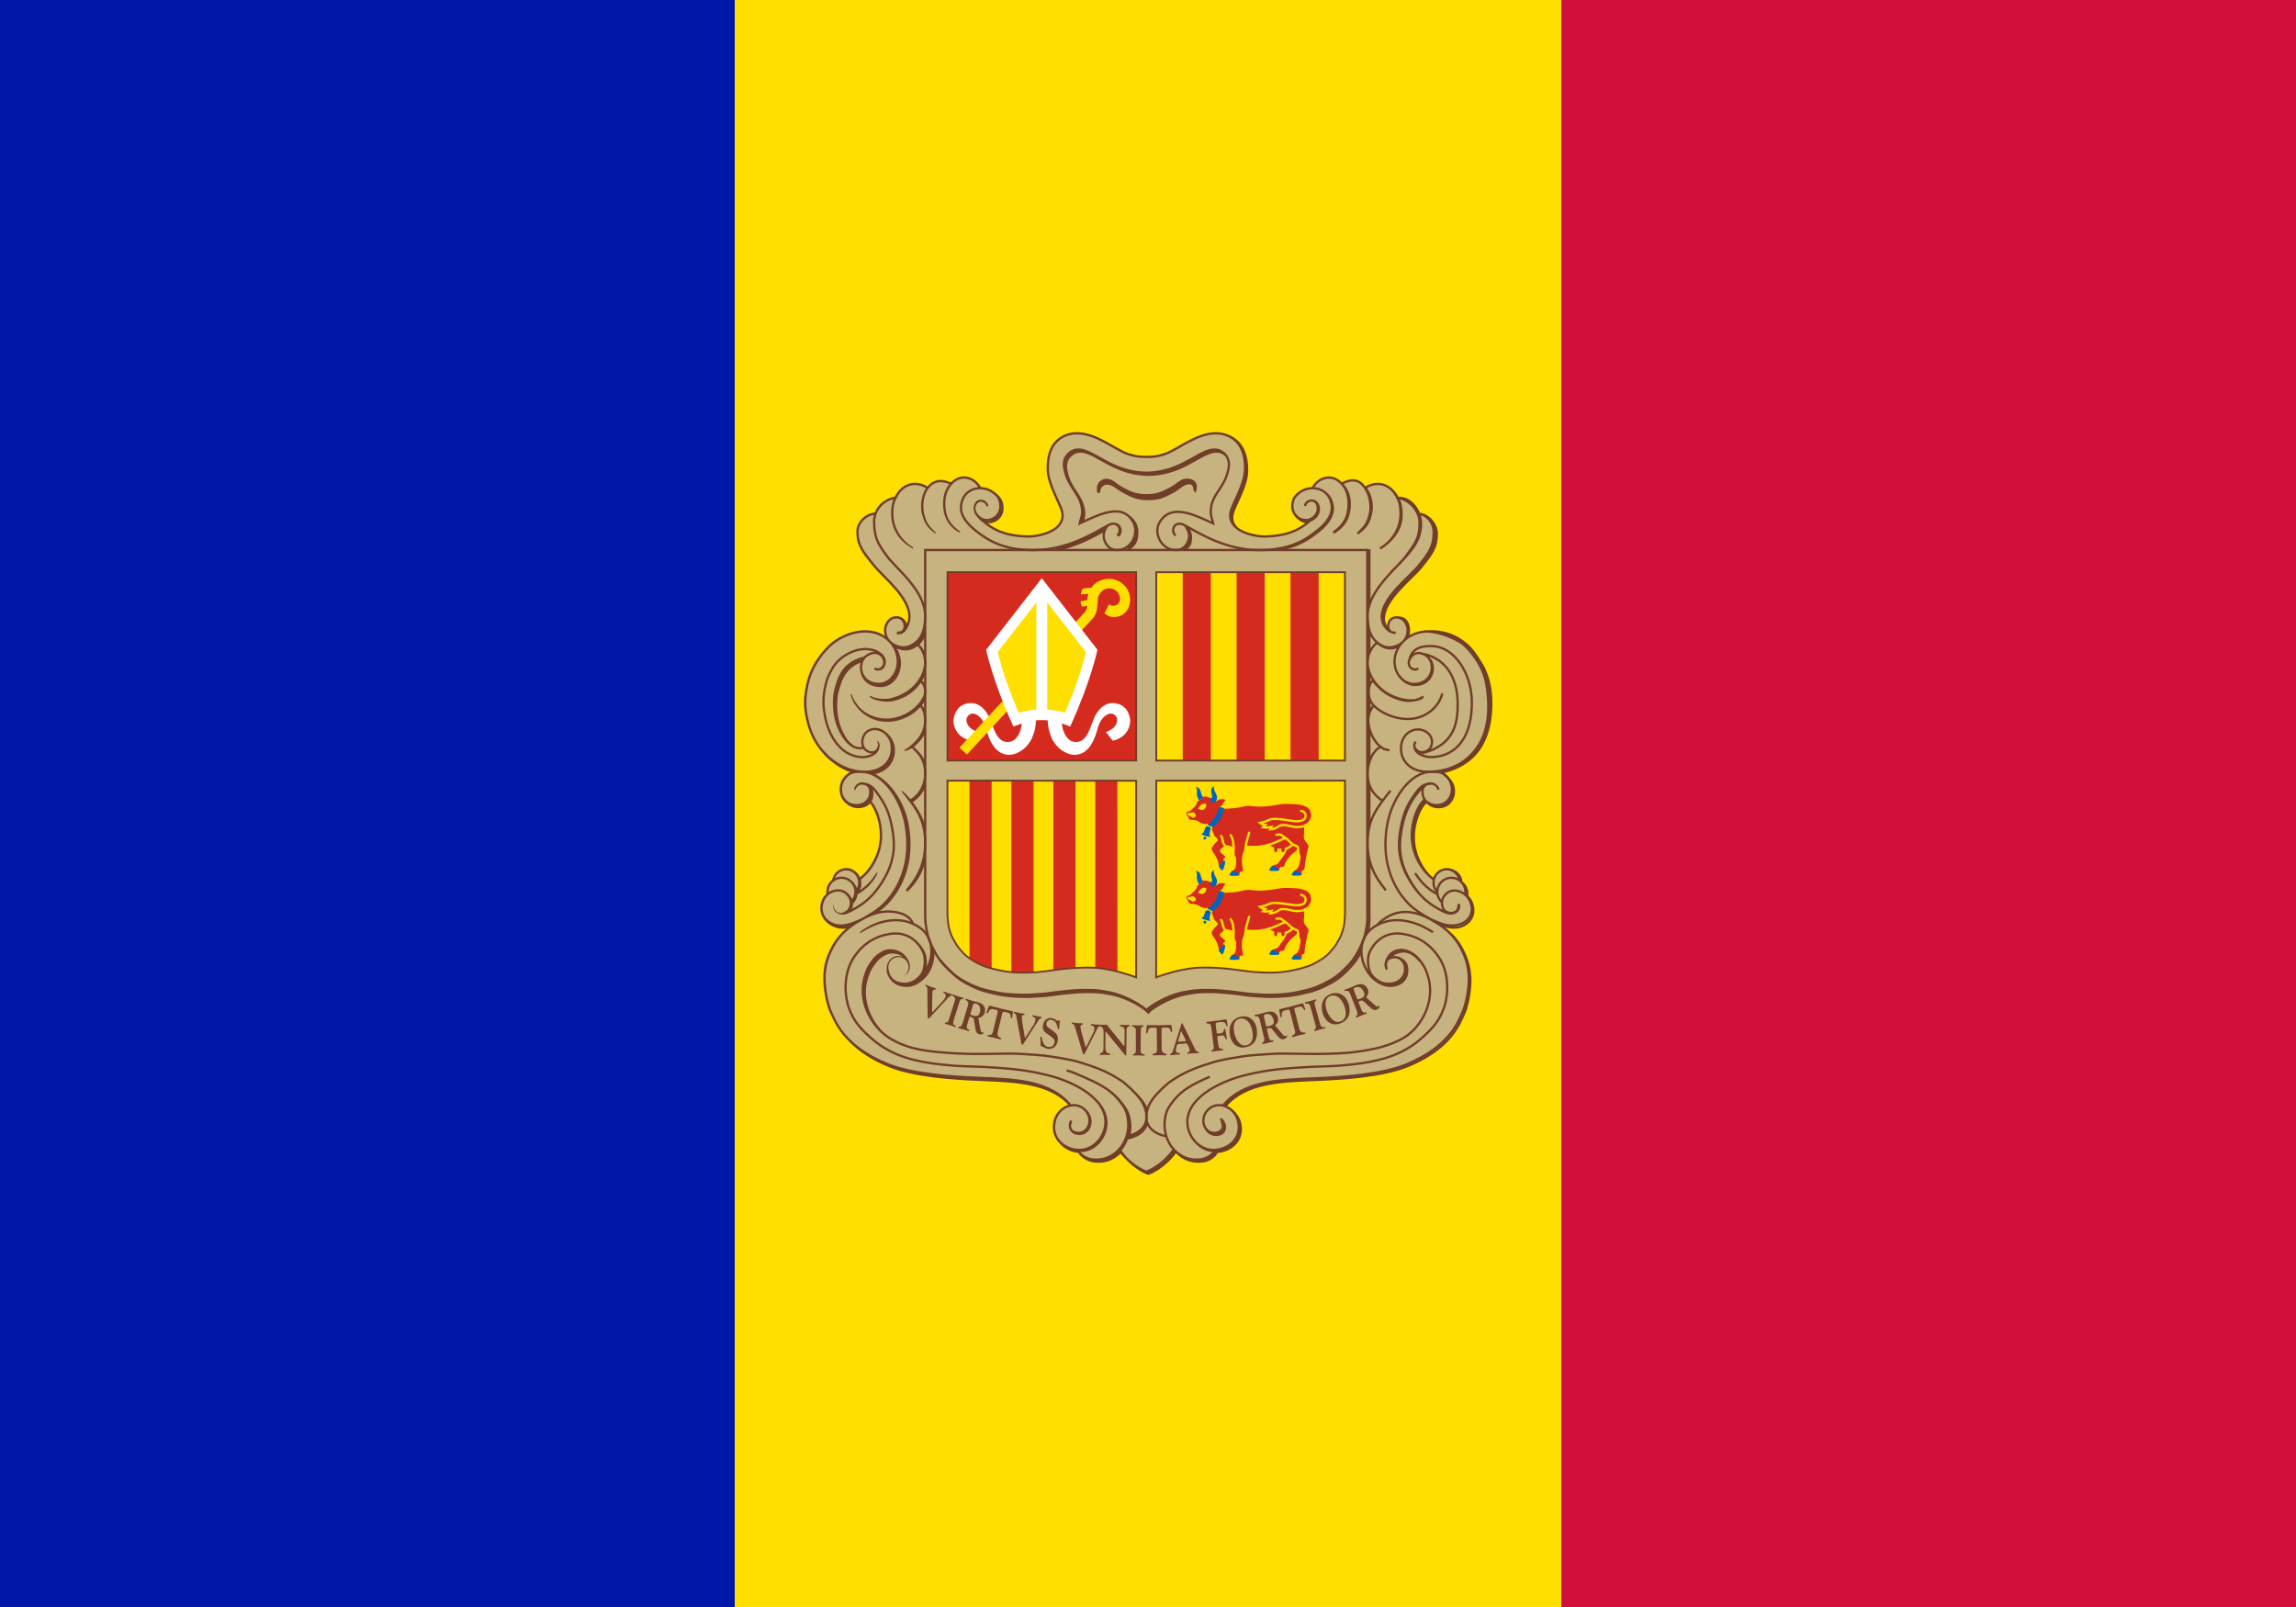 <svg xmlns="http://www.w3.org/2000/svg" xmlns:xlink="http://www.w3.org/1999/xlink" width="1000" height="700"><path fill="#d0103a" d="M0 0h1000v700h-1000z"/><path fill="#fedf00" d="M0 0h680v700h-680z"/><path fill="#0018a8" d="M0 0h320v700h-320z"/><path fill="#c7b37f" d="M469.37 188.48c12.051 0 16.979 10.338 29.029 10.338 7.439 0 11.777-2.429 18.261-6.087 4.524-2.562 7.41-3.927 12.605-3.927 5.319 0 8.58 1.608 11.301 6.167 1.537 2.58 2.814 7.628 2.138 10.525-1.282 5.494-2.071 7.881-4.262 12.953-1.043 2.438-2.028 3.898-2.028 6.566 0 6.396 8.704 8.594 14.622 8.685 1.29.02 12.139.198 18.815-6.561-3.622-.159-7.675-2.964-7.675-6.587 0-4.099 2.88-6.873 6.785-8.057.742-.212 2.006.443 2.678.09.954-.495.508-1.569 1.356-2.24 1.944-1.555 3.207-2.525 5.699-2.525 1.625 0 2.578.229 3.885 1.166.689.495.943 1.107 1.791 1.107l4.453-1.131c1.449 0 2.333.195 3.604.848 1.06.548 1.037 2.349 2.238 2.349.601 0 3.779-1.295 5.439-1.295 3.446 0 5.285 1.247 7.512 3.862.601.707.985 2.137 1.596 2.137 1.23 0 4.065.792 5.832 2.559.76.76 1.097 1.119 1.68 2.038.407.654 1.03 2.249 1.748 2.526.842.324 1.548.262 2.655.971 2.526 1.619 4.468 4.662 4.377 7.611-.03.989-.482 2.368-.751 3.31-2.941 10.284-9.94 13.548-17.008 22.382-3.004 3.764-5.375 6.767-5.375 11.591 0 1.166 1.436 3.302 2.072 4.274-.389-2.266.647-5.051 3.043-5.18 3.282-.178 5.817 2.318 6.259 5.569.088.76-.195 2.072-.518 2.849 1.767-1.166 4.096-1.954 6.216-2.202 1.149-.124 1.813-.159 2.979-.129 5.245.129 11.034 3.08 14.547 6.064 10.749 9.13 12.049 22.492 11.462 26.203-1.304 8.246-.484 23.168-21.56 29.117 3.898 1.641 6.549 4.573 6.549 8.178 0 3.923-3.004 7.28-6.926 7.28-2.244 0-3.799-.548-5.372-2.12-4.382 4.382-5.23 8.852-5.23 15.054 0 3.711.707 5.902 2.262 9.259 1.643 3.552 2.827 5.637 5.796 8.199 1.573-2.368 3.234-4.099 6.078-4.099 2.757 0 5.089.884 6.22 3.393.336.76.035 1.378.424 2.12.495.954 1.325 1.166 1.838 2.121.795 1.466.018 2.721.707 4.24.442.99 1.414 1.131 1.838 2.12.671 1.52.848 2.562.848 4.241 0 4.7-4.276 8.058-8.976 8.058-1.413 0-2.191-.566-3.605-.424 2.686 2.686 4.736 3.852 6.785 7.068 2.969 4.647 3.711 7.952 4.382 13.429.124 1.025.142 1.643.142 2.686 0 7.032-1.095 11.238-4.241 17.528-3.004 6.025-5.566 9.365-11.026 13.287-8.517 6.131-14.719 7.899-25.02 9.895-6.609 1.272-10.39 1.838-17.105 2.262-8.588.548-13.482.566-22.052 1.131-11.238.76-19.03 2.35-26.999 10.319 3.764 2.756 6.361 5.46 6.361 10.107 0 4.771-2.951 8.181-7.492 9.683-1.06.353-1.837.035-2.827.565-1.184.619-1.131 1.979-2.262 2.686-1.997 1.272-3.552 1.555-5.937 1.555-4.205 0-7.068-.989-10.037-3.958-3.446 2.863-4.612 5.443-8.481 7.634-1.272.707-1.926 1.696-3.393 1.696-2.315 0-3.375-1.467-5.23-2.827-2.951-2.156-4.524-3.587-6.927-6.361-3.516 2.103-5.672 3.817-9.754 3.817-2.509 0-4.099-.353-6.22-1.696l-2.403-2.403c-1.166-.724-2.138-.459-3.393-.989-4.718-2.032-7.775-5.531-7.775-10.672 0-4.506 2.845-7.368 6.927-9.259-7.828-7.827-15.532-9.188-26.576-9.895-8.534-.548-13.394-.565-21.911-1.131-6.767-.459-10.531-1.148-17.246-2.262-5.071-.83-8.075-1.095-12.722-3.251-15.991-7.457-26.187-17.687-28.272-35.198-.177-1.502-.141-2.368-.141-3.887 0-9.118 3.587-14.683 10.036-21.133-1.661-.389-2.774.159-4.382-.424-4.029-1.467-6.926-4.258-6.926-8.552 0-1.59.071-2.651.848-4.029.548-.972 1.59-1.166 1.837-2.262.318-1.449-.106-2.474.566-3.817.442-.901 1.272-1.078 1.696-1.979 1.396-2.898 3.145-5.23 6.361-5.23 2.756 0 4.524 1.449 5.937 3.817 2.686-1.237 3.428-3.251 4.948-5.795 2.527-4.223 3.675-7.174 3.675-12.086 0-3.428-.336-5.442-1.413-8.694-.777-2.332-1.096-3.922-2.827-5.654-1.573 1.572-3.128 2.12-5.372 2.12-4.488 0-7.916-3.852-7.916-8.34 0-3.34 1.643-5.813 4.665-7.209-2.421-2.085-4.524-2.262-7.209-3.958-4.082-2.58-5.513-5.301-8.199-9.33-1.75-2.633-2.209-4.47-3.11-7.492-1.078-3.64-1.696-5.813-1.696-9.612 0-.989.018-1.573.141-2.544 1.007-7.669 2.386-12.475 7.21-18.518 2.862-3.587 4.806-5.796 9.047-7.633 3.604-1.555 5.76-2.686 9.683-2.686 1.184 0 1.873 0 3.039.142 1.802.23 2.951.389 4.523 1.272.601.336 1.696 1.343 1.696.636l-.424-2.05c0-3.251 2.333-6.22 5.584-6.22 2.35 0 3.304 2.067 4.453 4.099.742-1.237 1.131-2.085 1.131-3.534 0-5.372-2.88-8.11-6.22-12.298-7.28-9.1-16.398-13.358-16.398-25.02 0-3.481 1.679-5.849 4.665-7.633.866-.513 2.03 0 2.878-.542.724-.46.641-1.395 1.101-2.137.724-1.148 1.366-1.642 2.373-2.526 1.661-1.449 3.119-1.015 4.957-2.287.919-.636 1.136-1.462 1.843-2.311 2.05-2.474 3.889-3.668 7.123-3.668 1.626 0 2.538.01 4.04.607.512.195 1.47.967 1.594.817.324-.388 1.201-1.318 2.244-1.813 1.361-.654 1.912-.907 3.432-.907l4.598.971c.636 0 .783-.635 1.295-.971 1.537-1.042 2.422-1.631 4.295-1.631 1.802 0 2.798.595 4.317 1.567 1.431.901 1.637 2.108 3.104 2.956.813.477 1.502.265 2.403.566 4.029 1.343 7.068 4.029 7.068 8.269 0 2.297-.548 3.94-2.262 5.442-1.361 1.202-2.651.99-4.382 1.555 5.619 4.488 10.508 5.601 17.682 5.601 6.573 0 14.612-2.687 14.612-9.26 0-3.057-1.69-4.699-2.891-7.509-2.156-5-3.325-7.942-3.325-13.384 0-4.312.47-6.927 2.979-10.426 2.58-3.604 5.732-4.445 10.167-4.445z"/><g stroke="#703d29" fill="none"><path d="M425.59 223.46c.432 1.631 1.752 3.16 3.82 3.807 1.244.389 4.121.233 5.987-2.177 1.512-1.954 1.397-4.373.832-6.297-.366-1.245-1.371-2.446-2.698-3.468l-7.937 8.057-.002.079zM626.61 343.94c-1.866-4.509-6.686-2.488-6.983 0-.683 5.732 4.34 7.464 7.916 6.531 1.771-.462 3.067-1.578 3.896-3.031.935-1.64 1.217-3.78.61-5.824-.275-.927-.662-1.707-1.325-2.581-.666-.878-1.354-1.479-1.999-1.891-1.375-.878-2.874-.965-5.224-.965-8.708 0-16.327 10.289-18.886 20.977-.843 3.52-2.001 11.371-.396 18.815 1.71 7.93 5.138 13.42 9.16 17.585 2.177 2.255 5.146 4.262 8.99 6.435 1.186.67 4.32 2.061 6.497 2.683 2.236.639 4.3.545 6.158.142 5.16-1.121 7.559-5.919 4.96-10.829-2.128-4.02-8.397-6.22-11.351-1.089-.251.435-.641 1.384-.628 2.411.016 1.368.584 3.017 1.561 3.639 2.246 1.429 5.838 1.025 5.671-2.94M599.69 403.07c1.748-2.056 5.757-5.14 10.343-5.703 4.654-.572 8.699.784 12.828 3.005 8.06 4.335 12.554 8.995 15.549 17.641.761 2.195 1.391 5.505 1.304 9.021-.14 5.604-1.563 11.73-3.092 14.692-1.334 2.583-4.82 13.994-23.946 21.868-11.161 4.595-28.3 5.654-40.118 6.12-16.256.642-31.254 1.244-39.962 11.973M603.75 421.45c-.466-1.71-.035-3.35 1.322-5.209 1.814-2.486 5.676-3.343 9.175-1.399 1.17.65 2.638 1.507 3.965 3.265.502.665 1.35 1.739 1.788 2.488 1.059 1.811 1.494 3.293 1.703 3.888 3.845 10.928-2.265 22.771-10.255 27.522-6.206 3.691-13.608 5.336-22.469 6.375-3.983.467-6.257.437-10.263.622-3.224.149-6.008.096-8.63.064-2.158-.027-4.205-.016-6.297-.064-3.416-.079-6.95-.159-11.274.156-4.55.331-7.973.448-11.818 1.088-2.512.419-5.456.823-8.542 1.515-.926.207-1.865.377-2.809.662l-1.881.575c-5.572 1.699-10.985 3.77-15.257 6.521-1.32.85-2.811 1.701-3.877 2.708-.665.627-1.472 1.256-2.124 1.898-2.99 2.942-6.047 6.126-6.762 10.438-.132.795-.132 1.629-.132 2.507 0 2.799 2.277 6.608 8.419 7.852M516.37 229.11c1.285 2.324 1.992 3.738 1.244 6.142-.847 2.723-2.778 4.354-5.52 4.354-6.22 0-9.878-7.364-7.075-12.051 4.976-8.319 14.539-3.647 23.402.474-.427-2.134-1.173-2.828-1.096-5.471.193-6.564 5.061-9.541 7.005-15.605 1.158-3.612 1.618-6.75-1.025-9.316-2.308-2.24-4.982-2.206-7.994-1.025-6.017 2.359-13.246 9.137-25.97 9.326-12.724-.188-20.012-6.967-26.03-9.326-3.011-1.181-5.686-1.215-7.993 1.025-2.643 2.566-2.183 5.703-1.025 9.316 1.944 6.064 6.812 9.041 7.004 15.605.078 2.643-.668 3.337-1.095 5.471 8.863-4.12 18.798-9.212 23.402-.474 2.565 4.869-.855 12.051-7.075 12.051-2.742 0-4.667-1.748-5.52-4.354-.76-2.323 0-4.354 1.244-6.142M491.5 224.79c2.403 1.838 4.099 4.099 3.817 7.775-.306 3.986-1.272 4.948-4.382 7.068M494.68 233.7c-.141 2.403-1.131 3.958-3.534 4.947"/><path fill="#c7b37f" stroke="none" d="M432.4 214.49l1.088.777 1.166 1.244.777 1.555.389 1.322.078 1.71-.078 1.166-.389 1.322-.777.933-.933 1.011-1.321.7-1.711.389-1.477.233-1.555-.7-1.399-1.01-.855-1.244-.622-1.555v-.622l7.62-7.231z"/><path d="M430.01 220.57c-.478-2.581-3.496-3.111-4.665-1.586-1.8 2.348-.485 6.257 3.176 7.401 1.244.389 4.12.233 5.987-2.177 1.512-1.954 1.397-4.373.832-6.297-.366-1.245-1.364-2.329-2.698-3.344-4.251-3.233-11.118-2.488-13.373 2.954-2.909 7.02 3.421 12.284 9.252 16.249 7.341 4.992 15.705 5.9 22.003 5.831 14.306-.156 25.19-6.997 32.265-10.884 1.648-.906 3.345-.721 4.198.311.963 1.164.947 3.043-.389 4.276M387.6 414.35l-3.188 1.166-3.265 2.488-1.399 1.944-1.788 3.11-.777 2.333-.622 2.877-.311 2.177M405.95 414.66l-.233 2.799-.466 1.944-1.4 3.343-2.177 2.877-2.333 1.866-1.71.855-2.41.544M499.6 489.23c-.58 2.588-3.004 5.548-8.279 6.617l-1.025.212M631.59 406.57c3.339 3.114 5.685 6.905 7.488 12.109.761 2.195 1.391 5.506 1.303 9.021-.14 5.604-1.563 11.73-3.092 14.692-1.333 2.584-4.82 13.994-23.946 21.868-11.161 4.595-28.3 5.654-40.118 6.12-16.022.633-30.822 1.227-39.582 11.516M605.45 416.95c1.188-1.621 5.517-3.673 9.016-1.73 1.151.64 2.516 1.449 3.714 3.243M627.51 402.79c.782.301 1.56.572 2.244.767 2.236.639 4.337.688 6.158.142 4.423-1.327 7.261-5.459 4.96-10.829-.534-1.245-1.556-2.439-2.716-3.333M375.44 287.13c-2.969 1.838-5.182 2.273-7.492 4.947-2.299 4.553-3.203 6.999-4.1 10.65M435.88 221.96c0 2.686-1.979 4.382-4.665 4.947M620.49 275.03c7.39-.151 28.859 5.639 29.012 30.876.151 24.925-15.383 28.997-21.607 30.656M622.43 275.03c12.743-.554 25.892 8.826 26.472 32.236.452 18.289-12.517 26.584-18.742 28.243M615.33 363.16l.196-2.502.834-3.974 1.177-3.091 1.325-2.551 1.717-2.061M632.74 343.67l-.195 2.449-.7 1.672-1.088 1.594-1.244.933-1.905.7-1.671.117-1.244-.195M602.33 268.42l.544-2.643 1.166-2.449 1.516-2.449 2.605-3.343 2.06-2.294 3.343-3.382 2.877-2.916 1.827-2.099 2.41-2.915 2.138-3.227 1.283-2.643.7-3.421.213-4.242-.389-1.23M605.44 429.44l2.527-.505 1.905-1.011 1.05-1.05.739-1.205.505-1.944.039-1.361M364.94 403.38l1.866.155 2.41-.195 2.41-.855M379.44 345.38l-.311 2.177-.505.972-.739.933-1.011.777-1.127.505-1.477.233-1.011.078M388.73 326.65l-.544 3.382-.661 1.477-1.361 1.866-1.827 1.399-1.866.933-3.615.894M402.76 274.48l-.7 2.021-.855 1.477-1.166 1.633-1.633 1.477-1.944.933-1.633.389-1.011-.078M394.41 272.65l.039 1.555M397.32 325.09c-1.127 1.01-2.25 1.63-3.265 2.029M629.24 397.16c.134.145.581.217.739.311 2.216 1.322 6.577-.326 5.295-3.747M621.54 349.38c1.573 2.055 4.538 2.588 6.883 1.976 1.772-.462 3.068-1.578 3.896-3.031.935-1.64 1.217-3.78.61-5.824-.275-.927-.662-1.707-1.325-2.581-.666-.878-1.492-1.811-2.132-2.23l-.518-.383M638.99 390.46c.068-.365.103-.741.103-1.125 0-1.81-.757-3.468-2.009-4.586-.427-.382-.841-.974-1.359-1.233M636.47 384.25c-.073-2.912-2.456-4.995-5.41-5.513M624.54 383.17c-.679-.554-1.406-1.025-2.042-1.69-3.826-4.004-6.704-9.924-6.742-16.677-.037-6.474 2.566-13.062 5.598-15.627M533.07 481.44l2.799-2.566 1.944-1.477 3.654-2.255 3.421-1.633 2.41-.622 4.82-1.088 5.598-.855M511.61 501.2c-2.022 3.11-6.842 7.775-11.896 9.641-5.054-1.866-9.874-6.531-11.895-9.641M491.28 494.73c-.634 2.349-1.785 4.626-3.468 6.451M491.78 491.47l-.7 3.421M487.43 501.42l-1.477 1.477-2.643 1.477-3.032.933M471.46 227.45c.379-1.182.767-2.072.71-4.014-.193-6.564-5.061-9.541-7.005-15.606-1.158-3.612-1.618-6.749 1.025-9.315 2.308-2.24 4.982-2.206 7.993-1.025 6.017 2.359 13.308 9.138 26.032 9.326-12.724-.188-20.015-6.967-26.032-9.326-3.012-1.181-5.935-1.526-8.242.714-2.643 2.566-1.934 6.014-.776 9.626 1.944 6.064 6.563 9.041 6.756 15.606.057 1.942-.455 2.832-.834 4.014M500.18 206.37c12.517-.661 23.245-9.071 26.706-9.757 3.086-.612 4.809-.335 7.072 1.721-2.264-2.057-4.842-1.993-7.771-.845-6.018 2.359-13.246 9.138-25.97 9.326M624.59 383.2c-5.209-3.732-9.672-10.856-9.718-19.274-.036-6.474 2.566-13.061 5.598-15.627M511.17 500.76c-2.021 3.11-6.842 7.775-11.895 9.64-5.054-1.866-9.874-6.531-11.895-9.64M479.17 230.74c1.302-.721 2.51-1.406 3.624-2.018 1.648-.906 3.629-.716 4.482.316.963 1.164 1.11 3.183-.225 4.416M460.48 239.49c8.588-1.792 15.585-5.638 20.875-8.597M531.78 487.43c.71.484 1.166 1.493 1.166 1.493.197.469.451.911.521 1.327.404 2.378-1.156 3.861-3.083 4.085-2.648.308-4.635-1.265-5.482-3.17M460.04 239.05c8.588-1.792 15.585-5.638 20.875-8.597M633.38 397.49c-1.633.629-2.526.544-4.557-.358-.834-.37-1.788-.944-2.907-1.578-3.981-2.261-8.708-5.824-13.139-14.143-1.31-2.46-2.125-4.743-2.673-6.992-.423-1.735-.716-3.45-.779-5.211-.108-3 .215-6.132.964-9.721 1.236-5.925 2.725-9.143 6.375-14.15 1.795-2.462 3.343-3.965 6.686-4.043M398.83 279.88c2.779 2.362 4.121 5.287 4.121 8.941 0 4.841-4.05 12.75-14.002 15.549-3.814 1.072-7.588.207-9.871-1.181M400.46 296.28c1.788 1.244 2.488 2.641 2.488 5.07 0 1.665-1.076 3.823-2.907 5.867-2.998 3.346-8.082 6.19-13.716 6.26-3.056.038-6.229-.601-9.422-2.736-3.413-2.282-5.209-5.364-5.987-8.397M400.3 306.71c2.026 1.862 2.648 4.193 2.648 7.129 0 4.289-1.742 7.6-5.749 11.107-.896.784-1.905 1.519-3.033 2.178M596.4 292.63v5.519M595.96 291.27v7.774M596.4 274.44v10.185M595.96 272.19v13.918M592.99 414.17c-1.93 3.835-3.473 5.849-6.531 8.863-3.086 3.041-5.224 4.434-9.097 6.375-3.772 1.891-6.148 2.492-10.263 3.421-4.112.929-6.518 1.131-10.729 1.321-3.862.175-6.053.014-9.909-.254-4.128-.286-6.417-.861-10.538-1.223-3.404-.299-5.326-.574-8.743-.566-3.512.01-5.525.031-8.983.643-3.223.571-5.052 1.026-8.086 2.255-4.198 1.7-8.941 4.665-9.952 5.987-1.011-1.322-5.754-4.286-9.952-5.987-3.034-1.229-4.862-1.684-8.085-2.255-3.459-.612-5.471-.635-8.983-.643-3.417-.01-5.34.267-8.743.566-4.121.362-6.411.937-10.538 1.223-3.857.267-6.047.429-9.909.254-4.212-.191-6.617-.39-10.729-1.321-4.115-.932-6.489-1.535-10.263-3.421-3.875-1.937-6.011-3.334-9.097-6.375-.333-.329-.649-.645-.948-.954M478.8 505.47l2.799-.35M528.9 501.44l2.825-.269 2.691-1.076 1.883-1.144 2.556-3.027.538-1.144.404-2.623.135-1.211M613.23 277.36c1.213-4.128-.268-8.483-4.266-8.366M402.79 341.75c-1.014 3.428-3.194 5.77-5.62 7.293M402.86 276.05c-1 2.889-2.829 4.953-5.724 6.26-2.887 1.304-6.227.086-8.014-1.292M380.95 291.2c2.392 1.253 4.819-.584 4.322-3.696-.233-1.458-1.805-3.299-3.933-3.433M390.87 422.86c.516.485.626 1.115 1.322 1.244 1.05.195 1.866.583 2.916-.816 1.294-1.725.599-4.408-.747-6.097-1.44-1.808-5.613-3.405-9.112-1.462-1.171.65-2.638 1.506-3.965 3.265-.502.665-1.35 1.739-1.788 2.488-1.059 1.811-1.494 3.292-1.703 3.887-3.201 9.098.6 18.664 6.489 24.493M531.59 487.23c.638.665 1.01 1.244 1.01 1.244.197.468.357.911.428 1.327.403 2.378-1.156 3.861-3.083 4.085-2.648.308-4.42-1.252-5.267-3.157M608.5 216.81c5.228.638 9.784 5.628 9.784 10.992 0 6.919-2.331 9.496-5.974 14.446-3.898 5.297-16.638 15.005-16.638 26.045 0 6.686 1.866 10.962 6.686 13.139 3.108 1.404 6.742-.116 8.397-1.611 4.043-3.654 2.426-10.062-1.788-10.828-5.132-.933-6.096 7.145-1.089 6.608M635.73 383.51c-.46-2.77-2.813-4.88-5.648-4.88-3.164 0-5.729 2.628-5.729 5.87 0 1.588.615 3.028 1.615 4.085M599.79 279.88c-2.779 2.362-4.121 5.287-4.121 8.941 0 4.841 4.05 12.75 14.002 15.549 3.813 1.072 7.457.971 9.74-.417M375.61 287.8c-2.378.794-5.349 2.277-7.55 5.395-1.856 2.63-2.938 6.286-3.609 9.485-.293 1.4-.643 5.832.252 10.41.661 3.381 2.057 6.527 3.602 8.806.553.817 1.056 1.367 1.621 1.932.518.518 1.253.975 1.774 1.373M471.72 469.02c7.576 3.359 13.13 5.875 17.839 13.31 1.477 2.333 1.866 5.676 1.866 7.619 0 4.198-1.711 8.941-5.209 11.895-3.246 2.741-6.453 3.576-10.418 3.188-3.007-.295-5.831-2.488-6.297-4.043M396.88 325.2c4.276 3.343 6.064 6.586 6.064 11.74 0 5.909-2.877 9.563-6.22 11.662M392.99 344.41c6.375 7.93 9.758 12.637 9.952 22.08.181 8.863-2.643 14.927-7.93 21.303M515.23 239.57c1.159-.761 2.01-1.979 2.497-3.485.753-2.325.769-4.308-.475-6.096 1.534 2.008 1.676 3.704 1.244 6.142-.275 1.552-1.264 2.369-2.497 3.485M596.4 374.24v25.241h.067c0 .018-.009 2.389-.212 3.887-.133.982-.272 1.871-.429 2.702M595.96 371.81v27.223h.067c0 .018-.009 2.389-.212 3.887-.212 1.562-.437 2.887-.729 4.125M595.96 339.94v22.702M596.4 341.73v18.463M596.4 318.25v13.841M595.96 316.62v17.064M596.4 304.1v5.369M595.96 303.01v7.776M593.08 412.65c-.165.35-.342.711-.53 1.084-1.93 3.835-3.473 5.849-6.531 8.863-3.085 3.041-5.224 4.434-9.097 6.375-3.772 1.89-6.147 2.491-10.263 3.421-4.112.929-6.518 1.131-10.729 1.321-3.862.175-6.053.011-9.909-.255-4.128-.285-6.417-.861-10.538-1.222-3.404-.299-5.326-.574-8.743-.566-3.512.01-5.524.031-8.983.643-3.223.571-5.052 1.025-8.086 2.255-4.198 1.701-8.941 4.665-9.952 5.987-1.011-1.322-5.754-4.286-9.952-5.987-3.034-1.229-4.862-1.684-8.086-2.255-3.459-.612-5.471-.634-8.983-.643-3.417-.01-5.339.267-8.743.566-4.121.362-6.411.937-10.538 1.222-3.857.267-6.047.429-9.909.255-4.212-.19-6.617-.39-10.729-1.321-4.115-.932-6.489-1.534-10.263-3.421-3.875-1.938-6.011-3.334-9.097-6.375-1.615-1.592-2.808-2.905-3.858-4.356M406.42 413.26c.666 4.942-1.413 9.8-3.523 12.034-1.322 1.399-4.2 4.074-7.775 4.12-5.909.078-7.673-3.986-8.031-4.976M399.4 410.7c1.097 1.083 2.07 2.405 2.893 3.965 1.477 2.799 1.022 7.48-.148 9.641-.129.237-.288.489-.475.748M370.04 453.2c3.514 3.687 8.828 7.692 16.99 11.052 11.161 4.595 28.3 5.654 40.118 6.12 15.715.62 30.193 1.266 39.01 10.998M493.29 475.01c2.598 2.556 5.247 5.295 6.366 8.798M488.18 501.7c-.34.362-.701.707-1.083 1.03-3.246 2.741-6.453 3.576-10.418 3.187-3.007-.295-5.908-2.548-6.685-4.025M461.63 497.35c.145.198.297.391.457.577 1.888 2.198 4.867 3.576 7.978 3.833M512.05 501.64c-2.022 3.11-6.842 7.774-11.895 9.64-5.054-1.866-9.874-6.531-11.896-9.64l-.472-.727M512.13 501.62c.361.392.746.762 1.156 1.109 3.246 2.741 6.453 3.576 10.418 3.187 3.007-.295 5.395-2.304 6.36-4.043 0 0 .541-.582.693-1.137M529.75 500.99l-1.161 1.867-1.766 1.463-2.674 1.11-2.421.101M536.03 483.22c1.431 1.097 2.835 2.759 3.599 4.534.491 1.141.718 2.396.788 3.698.132 2.468-.735 4.741-2.223 6.474-1.997 2.326-5.113 3.734-8.429 3.866-.247.01-.492.011-.734 0M529.32 501.35c-3.171.127-6.004-1.231-8.092-3.375M620.72 391.93c-2.474-2.28-5.036-5.44-7.507-10.077-1.31-2.46-2.125-4.743-2.672-6.992-.423-1.735-.716-3.45-.779-5.211-.108-3 .215-6.132.964-9.721 1.236-5.925 3.443-10.509 6.375-14.15 1-1.242 2.154-2.792 3.251-3.488M618.2 223.83c3.965.311 7.639 4.579 7.59 8.764-.07 6.078-2.108 8.589-6.891 14.545-4.12 5.131-16.482 14.15-16.171 22.78.055 1.532.88 3.115 1.802 4.389M599.59 279.72c.878.867 1.94 1.584 3.207 2.156 2.261 1.021 4.801.495 6.654-.443M576.37 213.9c1.328.904 2.681 2.291 3.415 4.061 2.908 7.02-3.421 12.284-9.252 16.249-4.181 2.843-8.694 4.361-12.968 5.129M569.69 227.43c-1.414-.014-3.095-.417-4.92-2.339-.42-.443-.913-1.028-1.105-1.553M540.45 231.2c-.738-.37-1.531-.909-2.063-1.504-1.386-1.55-2.31-3.65-1.242-6.853.987-2.963 5.746-11.274 5.979-17.027.356-8.79-3.024-13.977-8.312-16M542.68 203.85l-.206 3.305-.895 3.374-1.721 4.613-1.308 2.961-1.377 2.961-.689 2.066-.276 1.515.207 1.446M595.81 423.4c.272.661.933 1.306.933 1.306 1.011 1.687 4.94 4.655 8.515 4.702 5.909.078 7.312-4.057 7.464-4.976.746-4.509-.796-5.742-3.11-7.013 0 0-1.362-.706-2.994-.433M370.23 403.67c-2.086.534-4.045.547-5.757.033-4.423-1.327-8.007-5.564-6.179-10.829M379.21 343.15c.443.445.586 1.108.653 1.67.683 5.732-4.34 7.402-7.916 6.468-1.771-.462-3.882-2.107-4.711-3.56-.597-1.047-.959-2.299-.962-3.599M400.74 307.15c.896.823 1.517 1.738 1.931 2.757M400.9 296.6c.83.577 1.425 1.312 1.825 2.042M402.91 303.94c-.483 1.191-1.317 2.475-2.43 3.718-2.998 3.346-8.082 6.189-13.716 6.26-3.056.038-6.229-.601-9.422-2.735-3.413-2.283-5.638-5.528-6.377-8.716M399.11 280.13c1.731 1.471 3.059 3.347 3.698 5.295M402.86 292.56c-1.384 4.574-5.51 10.231-13.473 12.248-3.804.964-8.702-.241-10.374-1.664M375.06 291.49c.417 4.12 3.174 7.209 8.401 7.308 7.35.139 11.818-10.574 5.287-18.094M358.52 327.39c1.074 1.347 2.337 2.561 3.63 3.636 2.621 2.181 5.712 4.101 9.272 5.153M379.67 336.95c6.569-.789 10.272-5.684 9.538-11.41-.559-4.363-4.563-7.718-7.285-7.912M390.39 268.92c2.849-.105 4.47 2.483 4.444 4.665M389.72 229.81c1.561 4.083 4.603 7.275 7.861 9.099M622.86 287.29c2.686 3.679.927 10.932-6.379 11.07-2.854.054-5.429-1.528-6.939-3.924M596.4 239.25v24.686M380.87 291.14c2.255 1.632 5.15-1.124 4.03-4.049-.756-1.975-3.563-4.107-7.45-1.464-4.293 2.919-3.11 12.129 5.131 12.284 7.35.139 11.818-10.574 5.287-18.093-6.283-7.234-17.727-5.542-25.19.396-3.176 2.526-9.175 9.145-11.04 18.164-.581 2.808-.956 5.112-.912 7.93.029 1.857.201 3.937.756 6.531 1.123 5.24 2.968 9.08 4.806 11.745.704 1.022 1.347 1.871 2.037 2.561 1.279 1.279 1.662 1.956 2.954 3.032 4.223 3.515 9.665 6.27 16.327 5.987 7.308-.311 11.507-5.442 10.729-11.507-.754-5.879-6.69-8.805-10.574-6.064-2.643 1.866-3.584 7.644 1.088 9.018 2.643.778 4.976-2.566 3.11-4.509M584.4 210.68c4.218-2.291 7.469-1.867 9.874 1.47 2.613 3.626 2.986 8.453 2.41 11.28-.855 4.199-2.069 5.942-5.407 8.988M594.58 212.55c4.82-3.187 10.041-1.834 12.906 2.41 2.099 3.11 2.636 5.712 2.488 9.563-.254 6.6-4.384 11.832-8.941 14.383M617.28 223.67c3.965.311 7.153 3.901 7.153 8.086 0 5.987-1.671 8.584-6.453 14.539-4.12 5.131-16.482 14.15-16.171 22.78.118 3.263 2.869 6.338 5.242 6.509M617.75 291.14c-2.255 1.632-5.131-1.004-3.887-3.803.859-1.933 3.421-4.354 7.308-1.71 4.293 2.919 3.11 12.129-5.131 12.284-7.35.139-12.317-10.297-5.287-18.093 6.417-7.116 18.315-5.723 25.778.214 3.176 2.527 9.566 9.466 10.936 18.573 1.658 11.02 1.446 24.575-9.937 32.922-4.577 3.356-10.918 4.882-16.516 4.636-7.308-.321-11.506-5.442-10.729-11.507.754-5.879 6.415-8.367 10.574-6.064 4.319 2.392 3.565 8.466-1.088 9.019-2.736.325-4.976-2.566-3.11-4.509M613.86 287.34c1.212-5.454 5.885-5.962 9.658-5.907 10.296.151 17.416 12.364 17.535 24.178.151 14.923-6.334 23.711-17.241 24.178-2.822.121-7.684-1.221-7.768-4.665M620.2 284.9c10.858 2.413 14.67 12.196 14.67 21.532 0 7.616-.754 18.022-15.575 21.682M638.11 389.58c.068-.365.104-.741.104-1.125 0-3.371-2.733-6.103-6.103-6.103-3.371 0-6.103 2.732-6.103 6.103 0 1.939.905 3.667 2.315 4.785M616.33 380.33c2.043 3.032 4.516 6.404 9.74 9.238M624.11 406.05c-5.12-3.359-14.838-7.761-23.624-3.428-3.259 1.608-5.442 3.596-6.675 6.84-2.22 5.839.261 12.275 2.788 14.949 1.322 1.399 4.2 4.074 7.775 4.121 5.909.078 7.313-4.057 7.464-4.976.7-4.276-1.788-5.987-3.11-6.453-1.014-.358-4.312-.266-5.012 2.065-.233.777-.275 2.133.347 3.144M531.99 488.16c1.633 3.343-.224 5.024-2.488 5.287-3.343.389-5.131-2.255-5.365-4.665-.378-3.908 2.916-7.449 6.842-7.386 3.535.057 6.415 2.338 7.764 5.477.49 1.141.718 2.395.788 3.698.133 2.468-.735 4.741-2.223 6.474-1.997 2.326-5.113 3.734-8.428 3.866-6.6.265-11.74-5.909-11.74-12.206 0-12.051 17.872-18.623 24.957-20.314 8.708-2.078 14.006-2.855 27.989-3.632 5.598-.311 9.697-.153 15.861-.792 5.515-.572 8.397-.841 14.072-2.162 7.083-1.649 13.684-4.587 19.592-9.952 4.55-4.131 7.153-7.075 9.259-12.75 1.818-4.897 2.653-14.596-1.951-21.769-4.069-6.34-9.718-9.633-16.171-10.566-5.829-.843-10.942 1.673-13.995 7.457-1.477 2.799-1.022 7.48.148 9.64 1.011 1.866 3.897 4.618 7.471 4.665 5.909.078 7.313-4.057 7.464-4.976.7-4.276-1.788-5.987-3.11-6.453-1.014-.358-4.312-.266-5.012 2.065-.233.777-.275 2.133.347 3.144M526.9 469.02c-7.576 3.359-13.13 5.875-17.839 13.31-1.477 2.333-1.866 5.676-1.866 7.619 0 4.198 1.71 8.941 5.209 11.895 3.246 2.741 6.453 3.576 10.418 3.188 3.007-.295 5.831-2.488 6.298-4.043M601.73 325.2c-3.545 1.183-6.064 6.586-6.064 11.74 0 5.909 2.877 9.563 6.22 11.662M605.62 344.41c-6.375 7.93-9.758 12.637-9.952 22.08-.182 8.863 2.643 14.927 7.93 21.303M571.64 212.58l.547-.81c2.643-3.887 7.312-4.912 10.729-2.332 4.121 3.11 5.161 8.402 4.043 13.994-.7 3.499-3.073 6.413-6.325 8.521M414.22 210.68c-4.043-1.866-7.371-1.507-9.874 1.47-2.877 3.421-2.986 8.453-2.41 11.28.855 4.199 2.068 5.942 5.407 8.988M404.03 212.55c-4.82-3.187-10.041-1.834-12.906 2.41-2.099 3.11-2.636 5.712-2.488 9.563.254 6.6 4.384 11.832 8.941 14.383M390.12 216.81c-5.228.638-9.4 5.069-9.4 10.433 0 6.92 1.703 9.718 5.591 15.005 3.897 5.299 16.638 15.005 16.638 26.045 0 6.686-1.866 10.962-6.686 13.139-3.108 1.404-6.742-.116-8.397-1.611-4.043-3.654-2.426-10.062 1.788-10.828 5.131-.933 6.096 7.145 1.088 6.608M381.33 223.67c-3.965.311-7.867 3.723-7.867 7.908 0 5.987 2.385 8.761 7.167 14.716 4.121 5.131 15.762 13.972 15.451 22.602-.117 3.263-2.311 7.253-4.488 6.787M372 343.94c1.866-4.509 6.686-2.488 6.983 0 .683 5.732-4.34 7.464-7.916 6.531-1.771-.462-3.068-1.578-3.896-3.031-.935-1.64-1.217-3.78-.61-5.824.275-.927.663-1.707 1.326-2.581.666-.878 1.354-1.479 1.999-1.891 1.375-.878 2.874-.965 5.224-.965 8.708 0 16.327 10.289 18.886 20.977.843 3.52 2.001 11.371.396 18.815-1.711 7.93-5.138 13.42-9.16 17.585-2.177 2.255-5.146 4.262-8.99 6.435-1.186.67-4.32 2.061-6.497 2.683-2.236.639-4.337.688-6.158.142-4.423-1.327-7.261-5.459-4.96-10.829 1.792-4.181 8.397-6.22 11.351-1.089.251.435.641 1.384.628 2.411-.016 1.368-.584 3.017-1.562 3.639-2.246 1.429-5.838 1.025-5.671-2.94M365.24 397.49c1.633.629 2.526.544 4.557-.358.834-.37 1.788-.944 2.907-1.578 3.98-2.261 8.708-5.824 13.139-14.143 1.31-2.46 2.125-4.743 2.672-6.992.423-1.735.716-3.45.779-5.211.108-3-.215-6.132-.964-9.721-1.236-5.925-2.725-9.143-6.375-14.15-1.795-2.462-3.343-3.965-6.686-4.043M360.51 389.58c-.068-.365-.103-.741-.103-1.125 0-3.371 2.732-6.103 6.103-6.103 3.371 0 6.103 2.732 6.103 6.103 0 1.939-.904 3.667-2.315 4.785M362.88 383.51c.46-2.77 2.813-4.88 5.648-4.88 3.164 0 5.729 2.628 5.729 5.87 0 1.588-.615 3.028-1.615 4.085M374.02 383.2c5.209-3.732 9.672-10.856 9.718-19.274.036-6.474-2.566-13.061-5.598-15.627M382.29 380.33c-2.043 3.032-4.516 6.404-9.74 9.238M397.81 402.63c-1.449-3.409-4.329-4.985-9.019-5.486-4.662-.498-8.699.784-12.828 3.005-8.06 4.335-12.554 8.995-15.55 17.641-.76 2.195-1.391 5.506-1.303 9.021.14 5.604 1.563 11.73 3.092 14.692 1.334 2.583 4.82 13.994 23.946 21.868 11.161 4.595 28.3 5.654 40.118 6.12 16.256.642 31.255 1.244 39.962 11.973M374.5 406.05c5.12-3.359 14.838-7.761 23.624-3.428 3.259 1.608 5.442 3.596 6.675 6.84 2.22 5.839-.262 12.275-2.788 14.949-1.322 1.399-4.2 4.074-7.775 4.121-5.909.078-7.313-4.057-7.464-4.976-.7-4.276 1.788-5.987 3.11-6.453 1.014-.358 4.312-.266 5.012 2.065.233.777.275 2.133-.347 3.144M394.86 421.45c.467-1.71.227-3.506-1.321-5.209-1.555-1.71-5.676-3.343-9.175-1.399-1.17.65-2.638 1.507-3.965 3.265-.502.665-1.35 1.739-1.788 2.488-1.059 1.811-1.494 3.293-1.703 3.888-3.845 10.928 2.413 22.532 10.256 27.522 6.842 4.354 13.839 5.598 22.469 6.375 3.994.36 6.257.437 10.263.622 3.224.149 6.008.096 8.63.064 2.158-.027 4.205-.016 6.297-.064 3.416-.079 6.949-.159 11.274.156 4.55.331 7.973.448 11.818 1.088 2.511.419 5.456.823 8.542 1.515.926.207 1.865.377 2.809.662l1.881.575c5.571 1.699 10.985 3.77 15.257 6.521 1.32.85 2.84 1.671 3.877 2.708.796.796 1.472 1.256 2.123 1.898 2.99 2.942 6.048 6.126 6.763 10.438.132.795.132 1.629.132 2.507 0 2.799-2.277 6.608-8.419 7.852M466.62 488.16c-1.633 3.343.224 5.024 2.488 5.287 3.343.389 5.131-2.255 5.365-4.665.378-3.908-2.916-7.449-6.842-7.386-3.535.057-6.415 2.338-7.764 5.477-.491 1.141-.718 2.395-.788 3.698-.132 2.468.735 4.741 2.223 6.474 1.997 2.326 5.113 3.734 8.429 3.866 6.6.265 11.74-5.909 11.74-12.206 0-12.051-17.873-18.623-24.957-20.314-8.708-2.078-14.006-2.855-27.989-3.632-5.598-.311-9.697-.153-15.861-.792-5.515-.572-8.397-.841-14.073-2.162-7.083-1.649-13.684-4.587-19.592-9.952-4.55-4.131-7.153-7.075-9.259-12.75-1.818-4.897-2.653-14.596 1.951-21.769 4.069-6.34 9.718-9.633 16.172-10.566 5.829-.843 10.942 1.673 13.995 7.457 1.477 2.799 1.022 7.48-.148 9.64-1.011 1.866-3.897 4.618-7.471 4.665-5.909.078-7.313-4.057-7.464-4.976-.7-4.276 1.788-5.987 3.11-6.453 1.014-.358 4.312-.266 5.012 2.065.233.777.275 2.133-.347 3.144M426.97 212.58l-.547-.81c-2.643-3.887-7.312-4.912-10.729-2.332-4.121 3.11-5.161 8.402-4.043 13.994.7 3.499 3.073 6.413 6.325 8.521M573.04 224.37c-6.298 6.842-12.595 9.026-22.003 9.33-2.938.095-8.552-.933-11.818-3.258-2.098-1.494-4.431-4.05-2.954-8.482.987-2.962 5.746-11.273 5.979-17.027.356-8.789-3.025-13.606-8.312-15.472-9.774-3.45-20.267 6.211-26.589 8.319-3.305 1.102-4.99 1.232-8.008 1.243-3.018-.011-4.763-.141-8.068-1.243-6.323-2.108-16.816-11.769-26.59-8.319-5.287 1.866-8.668 6.682-8.312 15.472.233 5.753 4.992 14.064 5.979 17.027 1.477 4.431-.857 6.988-2.954 8.482-3.266 2.325-8.88 3.353-11.818 3.258-9.407-.303-15.705-2.488-22.003-9.33M464.58 466.27c1.246.487.303-.295 8.195 3.203 7.576 3.358 12.954 6.3 17.663 13.736 1.477 2.332 1.866 5.676 1.866 7.619 0 1.253-.152 2.554-.459 3.842M465.09 500.06c1.536.768 3.279 1.217 5.081 1.289 6.6.265 11.74-5.909 11.74-12.206 0-4.366-2.377-8.044-5.706-11M466.52 488.15c-1.594 3.553.677 5.475 2.94 5.738 3.343.389 5.225-2.255 5.458-4.665.254-2.621-1.145-5.171-3.278-6.485M609.53 216.87c5.018 0 9.394 5.585 9.394 11.317 0 6.605-3.513 10.648-6.087 13.705-2.072 2.461-4.316 4.662-6.982 7.348M603.58 211.58c1.706.79 3.204 2.128 4.346 3.819 2.099 3.11 2.633 5.712 2.488 9.563-.249 6.6-4.998 11.17-9.246 13.959M593.71 211.58c.347.296.68.634 1 1.014 2.877 3.421 3.099 8.477 2.41 11.281-1.035 4.213-2.428 6.029-5.846 8.548M583.36 209.85c4.121 3.11 5.346 8.489 3.981 14.026-.976 3.957-3.463 6.328-6.566 8.217M598.16 296.28c.493 1.447 1.306 1.949 2.332 3.022 2.229 2.335 5.496 4.343 9.623 5.504 3.814 1.073 7.249.266 9.871-1.367M365.29 387.87c1.937-.035 3.869 1.273 5.133 3.468.251.436.641 1.384.628 2.411-.016 1.368-.615 2.831-1.592 3.453-2.246 1.429-6.233.815-6.066-3.15M377.33 336.4c7.703 1.438 15.119 10.729 17.546 20.865.843 3.52 2.002 11.371.396 18.815-1.71 7.93-5.138 13.42-9.16 17.585-.953.988-2.059 1.928-3.323 2.855l-1.643 1.113M368.76 378.67c3.164 0 5.934 3.032 5.934 6.273 0 1.588-.615 3.028-1.615 4.085M366.62 382.35c3.297 0 6.433 3.176 6.433 6.546 0 1.94-.905 3.668-2.315 4.785M396.84 349.2c3.027 4.063 5.025 7.561 5.954 12.07M402.69 374.53c-.499 2.246-1.259 4.325-2.264 6.322-1.273 2.53-3.492 5.348-5.552 7.253M397.32 325.52c2.919 2.282 4.678 4.641 5.501 7.469M402.9 317.92c-.767 2.659-2.506 4.674-5.266 7.193M383.33 298.27l3.369-.886 1.994-1.507 1.285-1.818 1.108-2.837.443-2.305M376.51 286.41c-1.063.266-2.411.659-3.824 1.333-1.893.902-3.903 2.306-5.506 4.576-1.856 2.63-2.938 6.286-3.608 9.485-.293 1.4-.643 5.832.252 10.41.661 3.38 2.057 6.527 3.602 8.806.554.817 1.056 1.523 1.621 2.087 2.022 2.021 3.888 3.265 6.997 2.643M395.38 271.58c-.546 2.007-1.625 4.493-4.774 4.221M383.87 285.2c-3.024-2.956-9.429-3.726-15.798.302-.819.518-1.637 1.183-2.448 1.859-.876.73-1.575 1.569-2.251 2.482-.734.993-1.636 2.68-2.181 3.801-.75 1.544-1.061 2.558-1.474 4.141-1.163 4.455-1.158 8.596-1.021 9.776.176 1.513.32 2.904.568 4.182.845 4.372 2.138 7.439 3.475 9.656 1.407 2.333 4.905 7.69 12.058 8.397 2.811.278 7.612-1.011 7.768-4.665M568.38 220.42c.478-2.581 3.589-3.08 4.758-1.555 1.8 2.348.61 6.382-3.051 7.526-1.244.389-4.12.233-5.987-2.177-1.512-1.954-1.397-4.373-.832-6.297.366-1.245 1.364-2.329 2.698-3.344 4.251-3.233 11.118-2.488 13.372 2.954 2.909 7.02-3.421 12.284-9.252 16.249-7.341 4.992-15.705 5.9-22.003 5.831-14.306-.156-25.19-6.997-32.265-10.884-1.648-.906-3.346-.721-4.198.311-.963 1.164-.947 3.043.389 4.276M571.26 218c1.516.07 1.922.662 2.387 1.267 1.8 2.348.485 6.382-3.176 7.526M598.34 307.33c-5.45 5.933-.437 16.116 3.636 18.418 1.41 1.097 2.013.515 3.14 1.175M598.63 295.99c-1.788 1.244-2.418 2.642-2.488 5.07-.058 2.032.296 4.288 2.203 6.273 2.971 3.092 8.786 5.784 14.42 5.854 3.056.038 6.229-.601 9.422-2.735 3.413-2.283 5.209-5.365 5.987-8.397"/><path d="M595.58 398.6c0 .018-.009 2.389-.212 3.887-.592 4.363-1.286 6.874-3.265 10.807-1.93 3.835-3.473 5.849-6.531 8.863-3.085 3.041-5.224 4.434-9.097 6.375-3.772 1.89-6.148 2.491-10.263 3.421-4.112.929-6.518 1.131-10.729 1.322-3.862.175-6.053.011-9.909-.255-4.127-.286-6.417-.861-10.538-1.222-3.404-.299-5.326-.574-8.743-.566-3.512.01-5.525.031-8.983.643-3.223.571-5.052 1.025-8.086 2.255-4.198 1.701-8.941 4.665-9.952 5.987-1.011-1.322-5.754-4.286-9.952-5.987-3.034-1.229-4.863-1.684-8.086-2.255-3.458-.612-5.471-.634-8.983-.643-3.417-.01-5.34.267-8.743.566-4.122.362-6.411.937-10.538 1.222-3.857.267-6.048.429-9.909.255-4.212-.19-6.617-.393-10.729-1.322-4.115-.929-6.491-1.53-10.263-3.421-3.873-1.941-6.011-3.334-9.097-6.375-3.058-3.014-4.601-5.028-6.531-8.863-1.98-3.933-2.674-6.444-3.266-10.807-.203-1.499-.212-3.869-.212-3.887v-159.02h192.55v159.02h.067z"/><g fill="#c7b37f" stroke="#c7b37f"><path d="M387.41 421.32c0-2.158 1.749-3.907 3.907-3.907s3.907 1.749 3.907 3.907-1.749 3.907-3.907 3.907-3.907-1.749-3.907-3.907zM363.42 393.71c0-1.932 1.236-3.499 2.76-3.499s2.76 1.567 2.76 3.499c0 1.932-1.236 3.499-2.76 3.499s-2.76-1.566-2.76-3.499z"/><path stroke="none" d="M377.05 324.36c0-1.587 1.193-2.873 2.665-2.873s2.665 1.286 2.665 2.873c0 1.587-1.193 2.873-2.665 2.873s-2.665-1.286-2.665-2.873zM424.91 221.81c-.168-1.592.788-2.997 2.135-3.138 1.347-.141 2.576 1.035 2.744 2.627.168 1.592-.788 2.997-2.135 3.138-1.347.141-2.576-1.035-2.744-2.627z"/></g><g stroke="#c7b37f" stroke-width=".987" stroke-linecap="round"><path d="M373.92 340.54c-.574.25-.891.456-1.322.91-.412.433-.498.591-.816 1.298-.233.518-.295 1.118-.381 1.858M378.77 386.4c.543-.658.87-1.012 1.391-1.687.434-.562.692-.871 1.073-1.469.344-.539.498-.868.801-1.431.427-.794.64-1.257 1.05-2.06M381.11 401.53c-.925.425-1.472.612-2.371 1.088-.684.362-1.055.594-1.711 1.003-.774.484-1.207.767-1.944 1.306-.767.562-1.162.93-1.905 1.524M396.56 347.25c-.5-.515-.772-.817-1.283-1.321-.534-.527-.825-.839-1.399-1.322-.557-.469-.911-.683-1.493-1.12M397.17 326.47c-.743.331-1.133.593-1.905.848-.885.291-1.485.443-2.34.482M371 300.68c.255.907.31 1.448.653 2.325.431 1.102.791 1.682 1.446 2.667.683 1.027 1.11 1.594 1.99 2.457.774.758 1.264 1.14 2.169 1.734.86.564 1.418.759 2.325 1.244M378.04 301.95c.758.406 1.149.712 1.944 1.042.719.299 1.146.425 1.905.599 1.027.235 1.629.295 2.683.319 1.14.027 1.477 0 2.916-.233M398.69 240.15c-1.246-.728-2.008-1.046-3.196-1.866-1.208-.834-1.873-1.345-2.923-2.371-.757-.74-1.182-1.171-1.812-2.021-.562-.759-.778-1.257-1.275-2.06M401.2 224.72c.391 1.046.503 1.684 1.003 2.682.679 1.355 1.203 2.067 2.224 3.188 1.415 1.552 2.613 1.992 4.284 3.265M410.98 224.61c.388.94.507 1.518.995 2.41.432.788.73 1.208 1.298 1.905.725.889 1.197 1.352 2.099 2.06 1.049.824 1.792 1.067 2.939 1.749"/></g><path fill="#703d29" d="M520.78 211.91c-.08-2.649-2.69-2.924-3.689-2.924-2.885 0-3.666 1.8-7.266 3.733-4.512 2.423-6.455 2.962-10.466 2.998-4.01-.036-6.005-.574-10.517-2.998-3.599-1.933-4.205-3.675-7.091-3.675-1.566 0-3.59 1.353-3.513 3.833 0 0-.03.803.093 1.347.046.205.295.141.373.32-.037-1.202.208-1.825.8-2.633.761-1.038 2.024-1.313 2.54-1.313 2.885 0 3.954 1.852 7.553 3.784 4.512 2.423 6.453 2.962 10.464 2.998 4.01-.036 6.007-.574 10.519-2.998 3.6-1.933 4.634-3.938 7.52-3.938 1 0 1.705.647 2.033 1.667.202.627.088 1.045.14 1.293l.206.24c.1-.467.333-.633.3-1.733z"/></g><g fill="#703d29"><path d="M413.12 434.42c.81-.872 1.423-.544 1.573-.946.111-.297-.129-.327-.459-.451l-1.347-.424-1.327-.575c-.189-.071-.625-.293-.75.039-.229.611 1.602.559.988 2.202-.105.279-.365.879-1.274 1.874l-4.141 4.507c-.093.105-.247.326-.342.29-.095-.035-.082-.309-.083-.449l.059-6.392c.005-1.213.108-2.111.304-2.635.274-.734 1.12-.119 1.296-.591.111-.297.026-.309-.477-.497-.252-.094-.734-.195-1.74-.571l-1.563-.664c-.236-.088-.671-.41-.828.01-.046.122.119.304.16.339.579.416.728.69.74 1.472l.113 11.635c.009.84.101 1.073.258 1.132.173.065.291-.011.634-.4l8.205-8.903zM417.95 436.22c.533-1.69 1.532-.671 1.723-1.276.067-.214-.001-.274-.482-.426-.913-.288-1.512-.398-2.088-.58l-1.787-.642c-.144-.046-.528-.225-.623.077-.197.623 1.77.695 1.26 2.314l-2.693 8.541c-.533 1.69-1.54.864-1.736 1.487-.028.089-.035.224.109.269.416.131 1.127.277 1.816.494 1.249.394 1.819.652 2.412.839.368.116.535.09.597-.105.179-.57-1.872-.317-1.182-2.505l2.676-8.488zM423.73 437.93c.318-1.073.817-.926 1.413-.749 1.626.482 2.135 2.072 1.616 3.826-.313 1.056-.706 2.029-3.153 1.304-.483-.143-1.079-.319-.946-.766l1.07-3.614zm-4.434 7.696c-.668 2.254-1.797 1.278-1.966 1.85-.106.358.248.404.425.457l2.501.663c.676.2 1.09.401 1.364.482.37.11.531.04.579-.121.191-.644-1.621-.383-1.054-2.297l.917-3.095c.185-.626.126-.78.979-.527.805.238 1.047.485 1.184 1.382l.515 3.227c.192 1.186.373 2.465 1.645 2.842.644.191 1.823.112 1.988-.443.042-.143-.022-.279-.167-.322l-.515-.036c-.129-.038-.435-.129-.495-.458-.491-2.597-1.091-5.597-1.06-5.704.053-.179.568-.201 1.156-.475.594-.291 1.257-.814 1.596-1.959.244-.823.669-3.441-2.857-4.485l-3.273-.892c-1.014-.3-1.122-.41-1.863-.63-.193-.057-.381-.016-.434.164-.191.644 1.76.502 1.167 2.505l-2.331 7.871zM432.46 449.48c-.518 2.159-2.154.845-2.324 1.552-.096.399.186.448.48.518.653.157 1.209.214 2.303.476 1.094.263 1.615.465 2.268.621.474.114.787.246.891-.189.122-.508-2.094-.484-1.558-2.715l1.969-8.2c.209-.871.394-.922 1.064-.761l1.388.333c1.895.378.889 2.267 1.542 2.423.425.102.415-.649.434-.874l.221-1.712c.027-.185.088-.439-.157-.498-1.518-.365-2.63-.555-5.014-1.127-2.384-.572-3.46-.907-4.979-1.272-.245-.059-.306.195-.366.372l-.836 2.332c-.09.228-.283.604.06.686.735.176.816-2.318 2.661-1.875l1.371.329c.669.161.811.291.602 1.162l-2.021 8.418zM452.3 444.42c.646-1 1.306-.782 1.385-1.204.058-.312-.184-.3-.53-.364l-1.401-.184-1.406-.337c-.198-.037-.667-.18-.731.168-.119.642 1.674.272 1.355 1.997-.054.294-.206.93-.929 2.067l-3.296 5.158c-.073.119-.187.364-.286.345-.099-.018-.134-.29-.16-.428l-1.052-6.305c-.206-1.196-.26-2.098-.158-2.648.143-.77 1.083-.312 1.174-.807.058-.312-.028-.309-.556-.407-.264-.049-.757-.064-1.813-.26l-1.654-.382c-.248-.046-.732-.288-.814.152-.024.129.17.278.217.306.643.309.837.553.985 1.321l2.132 11.439c.154.826.286 1.04.451 1.07.181.034.284-.061.555-.504l6.534-10.193zM453.23 454.93c.009.456-.032.6.363.779.921.4 1.692.983 2.702 1.152 2.169.363 3.967-1.02 4.37-3.43.391-2.337-.57-3.311-2.197-4.473-2.037-1.457-2.908-1.849-2.702-3.082.206-1.233 1.069-1.807 2.162-1.625 2.849.477 2.524 3.941 2.905 4.005.364.061.451-.151.486-.562l.23-2.497c.038-.428.134-.696-.115-.738l-.894.153c-.497-.083-1.072-.917-2.43-1.145-1.938-.324-3.521 1-3.875 3.116-.323 1.932.534 2.813 1.841 3.751 2.448 1.753 3.451 2.167 3.189 3.731-.247 1.472-1.388 2.189-2.68 1.973-1.838-.308-2.585-2.154-2.819-4.009-.026-.25-.032-.421-.297-.466-.414-.069-.338.492-.331.758l.092 2.607zM477.95 447.96c.538-1.062 1.217-.915 1.251-1.343.025-.316-.214-.279-.566-.307l-1.412-.036-1.434-.188c-.201-.016-.682-.11-.71.244-.051.651 1.694.096 1.556 1.844-.024.298-.108.946-.709 2.153l-2.738 5.474c-.06.126-.148.381-.248.373-.1-.01-.163-.275-.203-.409l-1.705-6.16c-.329-1.168-.478-2.059-.434-2.617.061-.781 1.044-.423 1.083-.925.025-.316-.06-.304-.596-.346-.268-.02-.759.016-1.831-.069l-1.685-.207c-.251-.02-.758-.21-.794.237-.011.13.199.259.247.282.672.24.89.463 1.117 1.211l3.316 11.153c.24.805.393 1.004.56 1.017.184.014.277-.091.499-.56l5.433-10.82zM480.6 457c-.016 1.903-1.626 1.553-1.632 2.299-.002.317.334.227.519.229.453 0 .907-.067 1.444-.062.588.01 1.158.085 1.981.092.218 0 .638.024.64-.237.007-.877-2.153.373-2.122-3.209l.055-6.343c.001-.168.036-.298.137-.297.084.001.184.095.3.245l7.992 9.772c.116.15.199.263.434.265.201 0 .203-.147.206-.558l.091-10.466c.016-1.959 1.44-1.499 1.445-2.058.001-.056.002-.243-.317-.245-.151 0-.74.068-1.797.059-1.159-.011-1.645-.089-1.914-.091-.218 0-.27.184-.271.315-.005.616 2.046.298 2.031 1.996l-.054 6.213c-.005.466-.04.69-.14.689-.101-.001-.3-.227-.516-.49l-6.678-8.287c-.299-.357-.097-.486-.634-.49-.89-.01-1.327.063-1.764.059l-.94-.083c-.201 0-.287.146-.288.315-.009.895 1.883-.301 1.852 3.281l-.062 7.09zM496.86 448.6c.016-1.772 1.269-1.09 1.274-1.724.002-.224-.081-.262-.585-.267-.957-.01-1.562.061-2.167.056l-1.897-.091c-.151-.001-.57-.061-.573.256-.005.653 1.803.147 1.788 1.845l.016 8.955c-.016 1.772-1.22 1.277-1.226 1.93-.001.093.032.224.183.225.437.01 1.159-.064 1.881-.058 1.31.011 1.93.091 2.551.097.386 0 .538-.07.54-.275.005-.597-1.883.245-1.863-2.05l.078-8.899zM503.9 457.27c.02 2.22-1.886 1.341-1.879 2.069.005.411.289.389.591.387.671-.01 1.225-.085 2.35-.095 1.125-.01 1.68.06 2.351.054.487 0 .823.049.819-.399-.005-.523-2.149.037-2.169-2.257l-.073-8.433c-.007-.895.159-.99.848-.996l1.427-.011c1.93-.091 1.411 1.984 2.083 1.978.436 0 .245-.73.21-.953l-.2-1.715c-.018-.187-.02-.448-.272-.446-1.562.014-2.686.098-5.138.119-2.452.02-3.577-.044-5.139-.03-.252 0-.25.263-.265.45l-.247 2.465c-.032.243-.129.654.224.651.756-.01.231-2.446 2.128-2.463l1.41-.014c.689-.01.857.086.865.981l.076 8.657zM513.68 453.74c-.301.024-.534.061-.549-.125-.02-.26.064-.473.13-.703l1.03-3.393c.068-.211.133-.235.167-.238.084-.01.034 0 .145.138l1.638 3.259c.101.216.218.413.238.674.013.186-.221.186-.523.209l-2.276.179zm2.874.784c.435-.034.534.145 1.2 1.552.224.488.367.813.399 1.222.09 1.135-1.115 1.023-1.073 1.563.02.261.235.206.536.182.486-.038 1.099-.161 1.836-.219 1.105-.087 1.563-.048 2.165-.096.452-.035.606-.011.581-.327-.048-.614-.895.183-1.535-1.095l-5.416-11.028c-.262-.541-.298-.576-.449-.564-.217.018-.274.377-.367.684l-3.651 11.61c-.336 1.074-1.199 1.03-1.165 1.458.02.242.284.183.518.165l1.467-.191 1.579-.049c.351-.028.881.062.85-.329-.04-.502-1.824-.062-1.93-1.401-.035-.447.148-1.116.236-1.497.288-1.258.634-1.36.919-1.383l3.298-.26zM529.53 446.79c-.168-1.276-.104-1.304 1.91-1.569 3.213-.423 2.199 1.912 2.982 1.809.383-.05.219-.65.171-.888l-.308-1.823c-.022-.167-.163-.336-.379-.307-1.465.193-2.604.418-3.786.574-2.547.335-3.756.419-4.438.509-.233.031-.347.196-.325.363.097.74 1.901-.1 2.12 1.565l1.14 8.657c.297 2.257-1.1 1.425-.988 2.275.016.111.127.191.343.162.916-.121 1.605-.287 2.121-.354.733-.097 1.358-.104 1.991-.187.416-.055.776-.027.727-.397-.066-.499-1.886.211-2.156-1.842l-.36-2.738c-.141-1.073-.237-1.286.529-1.387l1.232-.162c1.731-.228 1.524 1.794 2.056 1.724.4-.053.212-.705.164-.944l-.55-3.277c-.082-.497-.261-.436-.377-.421-.333.044-.159 1.752-1.591 1.941l-1.049.138c-.716.094-.733-.035-.838-.831l-.341-2.59zM535.67 451.03c.69 3.724 3.378 5.787 6.697 5.172 5.267-.976 5.441-5.657 4.965-8.225-.721-3.889-3.62-5.8-6.832-5.167-3.939.768-5.574 4.202-4.829 8.219zm1.837-1.422c-.493-2.66-.137-5.345 2.643-5.917 2.123-.431 4.532 1.323 5.283 5.378.564 3.045.096 5.675-2.734 6.256-2.945.603-4.696-3.039-5.192-5.717zM550.53 443.11c-.261-1.089.245-1.21.849-1.355 1.649-.396 2.886.727 3.313 2.505.257 1.071.403 2.11-2.079 2.706-.49.118-1.094.263-1.203-.191l-.88-3.665zm.009 8.882c.549 2.286-.917 2.005-.778 2.585.087.363.417.226.597.183.816-.196 1.615-.465 2.497-.676.685-.165 1.144-.198 1.421-.265.376-.09.48-.231.441-.394-.157-.653-1.595.479-2.061-1.462l-.754-3.139c-.152-.635-.281-.739.584-.946.816-.196 1.149-.103 1.717.605l2.06 2.537c.759.931 1.556 1.948 2.845 1.639.653-.157 1.635-.815 1.5-1.377-.035-.145-.159-.23-.306-.195l-.464.227c-.131.031-.441.106-.657-.149-1.724-2.003-3.744-4.301-3.77-4.41-.044-.181.391-.458.764-.989.369-.549.682-1.334.403-2.495-.2-.835-1.141-3.314-4.717-2.456l-3.281.864c-1.028.247-1.177.206-1.928.386-.196.047-.337.177-.294.358.157.653 1.775-.445 2.263 1.587l1.916 7.982zM564.01 448.98c.556 2.15-1.505 1.758-1.323 2.462.103.398.375.308.667.232.65-.168 1.168-.379 2.257-.661 1.089-.282 1.644-.348 2.295-.516.471-.122.81-.152.698-.585-.131-.506-2.076.556-2.651-1.666l-2.112-8.165c-.224-.867-.085-.999.581-1.172l1.382-.357c1.851-.556 1.849 1.584 2.499 1.416.423-.109.062-.768-.027-.976l-.609-1.615c-.063-.176-.128-.429-.372-.366-1.512.391-2.582.745-4.956 1.359-2.373.614-3.481.823-4.993 1.214-.244.063-.179.316-.148.501l.357 2.452c.028.243.034.666.375.578.732-.189-.368-2.429 1.469-2.904l1.366-.353c.667-.172.852-.124 1.077.743l2.168 8.381zM572.6 437.52c-.474-1.708.919-1.397.75-2.009-.06-.216-.151-.229-.636-.095-.922.256-1.485.489-2.067.651-.566.157-1.217.26-1.848.435-.146.04-.565.098-.481.404.175.629 1.863-.381 2.317 1.255l2.394 8.63c.474 1.708-.821 1.563-.647 2.193.025.09.092.207.238.166.42-.117 1.096-.382 1.792-.575 1.262-.35 1.881-.444 2.479-.61.372-.103.498-.215.443-.413-.16-.575-1.742.754-2.356-1.457l-2.378-8.576zM576.18 441.69c1.202 3.592 4.151 5.261 7.352 4.19 5.08-1.699 4.601-6.359 3.772-8.836-1.255-3.751-4.391-5.239-7.485-4.165-3.794 1.309-4.935 4.937-3.639 8.812zm1.621-1.664c-.859-2.565-.879-5.273 1.794-6.227 2.042-.723 4.672.68 5.98 4.59.983 2.937.884 5.606-1.837 6.576-2.833 1.006-5.073-2.356-5.937-4.939zM589.72 431.56c-.41-1.041.074-1.232.652-1.46 1.578-.622 2.959.318 3.629 2.019.404 1.024.693 2.033-1.682 2.969-.469.185-1.047.412-1.218-.023l-1.381-3.506zm1.245 8.794c.862 2.187-.63 2.113-.411 2.668.137.347.444.166.616.098.781-.308 1.535-.685 2.378-1.017.656-.259 1.106-.355 1.371-.46.36-.141.443-.295.382-.451-.246-.625-1.512.696-2.244-1.161l-1.183-3.003c-.239-.608-.381-.692.447-1.018.781-.308 1.124-.262 1.784.36l2.393 2.226c.881.816 1.812 1.713 3.046 1.227.625-.246 1.506-1.034 1.294-1.573-.054-.139-.189-.206-.33-.151l-.428.289c-.125.049-.422.166-.672-.056-1.986-1.744-4.306-3.738-4.347-3.842-.069-.174.323-.508.619-1.086.289-.595.489-1.416.051-2.527-.315-.799-1.591-3.123-5.013-1.775l-3.129 1.313c-.984.388-1.136.367-1.855.651-.188.074-.31.222-.241.396.246.625 1.696-.688 2.462 1.256l3.009 7.638z"/></g><g fill="#fedf00"><path fill="#d52b1e" d="M412.66 249.25h82.179v82.023h-82.179z"/><path id="a" fill="#fff" d="M451.2 313.83s-.048 2.931-.855 5.287c-.933 2.721-.94 2.721-1.796 4.043-1.152 1.781-2.557 3.083-3.81 3.888-1.958 1.258-3.948 1.888-5.948 1.71-5.491-.486-8.038-6.44-9.283-11.273-1.322-5.131-5.073-7.923-7.464-6.064-1.399 1.089-1.478 2.914-.311 4.665 1.244 1.866 4.099 2.799 4.099 2.799l-2.933 3.732s-6.302-.821-7.535-7.393c-.466-2.488.742-7.133 4.891-8.522 5.297-1.773 8.686 2.004 10.318 5.192 2.246 4.384 3.21 12.434 9.429 11.19 3.384-.677 4.976-5.598 4.976-7.853l2.467-2.643 3.654 1.166.099.078z"/><use xlink:href="#a" transform="matrix(-1 0 0 1 907.521 0)"/><path d="M461.12 278.95l10.76-11.643s1.624-1.31 1.61-3.401l-2.219.345-.497-1.142-.111-1.147 2.982-.629c.047-.484.007-.851.092-1.385.08-.494.19-.759.311-1.244l-3.266.219c.166-.572.128-.875.311-1.407.154-.447.197-.618.503-1.103.606-.091 1.158-.228 1.907-.304.728-.073 1.143-.039 1.873-.085 1.781-3.321 9.189-6.373 14.454-.904 3.81 3.958 2.988 11.219-1.951 13.139-2.799 1.089-5.053.445-6.862-1.11l1.971-3.866c2.721 1.625 4.976-.396 4.82-2.495-.197-2.654-1.919-4.297-4.354-4.509-2.254-.197-3.873 1.093-4.898 3.11-.626 1.23-.336 2.133-.544 3.499-.226 1.483-.099 2.311-.537 3.81-.318 1.088-1.155 2.434-2.37 3.593l-11.03 11.935-42.941 46.445-3.227-2.983 43.211-46.737z"/><path fill="#fff" d="M429.51 283.04s2.699 13.372 11.874 33.431c4.665-1.71 7.419-2.799 12.362-2.799 4.943 0 7.697.933 12.362 2.799 9.174-20.059 11.874-33.431 11.874-33.431l-24.236-31.177-24.236 31.177z"/><path d="M456.12 262.41l16.82 21.637s-2.243 10.52-9.078 26.354c-2.646-.603-4.916-1.128-7.732-1.319l-.009-46.671zM451.38 262.41l-16.82 21.637s2.243 10.52 9.078 26.354c2.646-.603 4.916-1.128 7.732-1.319l.009-46.671z"/></g><g fill="#d52b1e"><path fill="#fedf00" d="M503.6 249.25h82.179v82.023h-82.179z"/><path d="M515.11 249.25h12.253v82.023h-12.253zM538.59 249.25h12.253v82.023h-12.253zM562.07 249.25h12.253v82.023h-12.253z"/></g><g fill="#d52b1e" stroke="#d52b1e" stroke-width=".513"><path fill="#fedf00" stroke="none" d="M412.97 402.41c.233 1.477.759 4.012 2.163 6.609 1.477 2.332.933 2.269 4.276 6.001 1.646 1.837 4.214 3.411 6.227 4.495 2.021 1.089 3.517 1.623 6.842 2.495 6.518 1.71 11.091 1.817 16.574 1.598 4.278-.171 7.544-.697 10.249-1.062 3.857-.519 6.731-.828 11.118-1.01 2.133-.089 4.149-.11 6.142 0 2.406.133 4.782.505 7.309 1.01 5.442 1.089 10.962 3.188 10.962 3.188l.013-85.655-82.193-.023v58.543s.169 2.86.318 3.81z"/><path d="M422.51 417.43l3.852 2.241 5.278 1.899-.005-81.527h-9.126zM468.17 421.14l.011-81.099h-9.143v82.396s6.257-.802 9.131-.988zM486.41 340.05h-9.113v81.381c2.97.321 6.024.852 9.131 1.683l-.018-83.064zM449.92 340.05v83.331c-.09.01-6.101.315-9.173-.003l.002-83.314z"/></g><path fill="#fedf00" d="M585.48 402.39c-.233 1.477-.759 4.012-2.163 6.608-1.477 2.333-.933 2.269-4.276 6.001-1.646 1.837-4.214 3.411-6.227 4.495-2.022 1.089-3.517 1.623-6.842 2.495-6.518 1.71-11.091 1.817-16.574 1.598-4.278-.171-7.544-.697-10.249-1.061-3.857-.519-6.731-.828-11.118-1.011-2.133-.089-4.149-.11-6.142 0-2.406.133-4.782.505-7.308 1.011-5.442 1.089-11.033 3.188-11.033 3.188l.057-85.655 82.193-.023v58.543s-.168 2.86-.318 3.81z"/><g id="b"><path fill="#d52b1e" d="M524.62 346.91l-.594.281c-.298.327-.448.519-.781.813-.443.389-.769.503-1.25.844-.23.163-.419.216-.594.438-.252.321-.079.629-.25 1-.187.405-.369.597-.656.938-.366.435-.649.61-1.063 1-.418.395-.588.727-1.094 1-.134.072-.198.142-.344.188l-.563.062c-.388.134-.51.563-.781.719l.219.594c.158.323.705 1.215.813 1.438.209.305.27.7.531.781.538.168.859.153 1.313.125.792.182 1.28.158 2.031.469.613.254.863.575 1.469.844.474.21.772.339 1.281.438.387.074.608.132 1 .094l.625-.156h.125l-.031.375v.093h.063l2.063.906c-.074.118-.151.257-.188.375-.098.321-.114.689-.063.844.629 1.888 1.159 3.068 1.469 3.188.615.236.806.865 1.156 1.5l-.344.313c-.615.59-1.152 1.009-1.656 1.813-.745 1.188-1.249 1.204-.313 2.781.549.925.814 1.099 1.531 2.406.362.659.562 1.173.781 1.969.207.752.278 1.19.313 1.969l.969.375.656-.656.625-1.188.031-.906c-.239-.203-.308-.473-.25-.781.07-.369.514-.291.719-.625.283-.462-.332-.734-.656-1.094-.606-.67-1.431-.833-1.625-1.844-.052-.273.078-.427.375-.719.855-.84 1.13-.974 1.969-1.813.242.142.611.193.969.125.279-.053.529.125 1.406.375.61.174.873.086 1.219.031l.375-.094c.05.211.112.416.125.688.053 1.06-.155 2.995.156 3.5.131.213.186.332.281.563.099.241.214.396.219.656.011.696.047 1.141 0 1.875-.044.691-.103 1.042-.219 1.75-.074.451-.166.714-.438 1.063-.283.364-.595.417-.969.688l-.094 1 1.125.469 1.281.313.688-.281c0-.254.04-.399.156-.625.127-.246.232-.439.469-.531.362-.142.759.129.906-.094.159-.242.059-.338.031-.75-.045-.662-.184-.989-.281-1.656-.164-1.111-.21-1.687-.156-2.75.031-.617.038-.956.156-1.563.172-.882.486-1.311.688-2.188.225-.978.265-1.606.375-2.469 3.169.453 5.807.397 9.344-.375.169-.037.75-.25.75-.25.799.689 1.706 1.264 2.719 1.625-.006.102-.016.846 0 .969.036.288-.041.481.125.719.106.151.196.24.375.281.263.061.455.023.656-.156.226-.202.184-.455.25-.75.032-.141.007-.564 0-.688.367.055.491.062.875.062.358 0 .529.014.875-.031l.031.469c.027.244-.076.435.031.656.111.23.25.359.5.406.206.039.354.018.531-.094.296-.185.263-.498.313-.844.015-.11.011-.692 0-.781.212-.067.827-.292 1.031-.375-.005.243-.039.517-.094.813-.07.376-.12.579-.25.938-.206.568-.442.856-.75 1.375-.377.634-.573.985-1.031 1.563l-.563.656-.594.906c-.324.438-.51.724-.938 1.063-.694.55-1.15.11-2.094.844l-.219 1.031 1.438.531 1.281.25.438-.25c-.012-.301.032-.514.219-.75.214-.27.442-.351.781-.406.361-.059.747.034 1.031-.219.35-.311.349-.914.625-1.469.858-1.724 1.621-2.563 3-3.906.613-.597 1.137-.758 1.656-1.438.247-.323.52-.469.531-.875.008-.283-.144-.415-.219-.688-.104-.377-.188-1-.188-1 1.522.745.971.646 1.25 1.406.226.615-.033 1.04.063 1.688.111.756.466 1.114.531 1.875.078.905-.143 1.421-.313 2.313-.149.785-.13 1.277-.469 2-.322.689-.571 1.077-1.156 1.563-.211.175-.368.25-.594.406l-.125 1.031 1.125.375 1.625.438.375-.344c.163-.654-.055-1.617.406-1.688.406-.062.693 0 .781-.313.037-.131.059-.326.094-.625.221-1.886.421-3.645.625-4.5.23-.968.214-1.178.406-1.906.175-.664-.085-.282.406-1.688.734-2.097-.208-2.375-1.063-3.656-.462-.693-.622-.944-.688-1.5-.097-.817.165-1.495.125-2.75-.041-1.32-.022-2.159 0-2.875l.344-.188c1.171-.643 1.636-.836 2.375-2.469.224-.495.32-.994.313-1.469-.005-.332-.065-.652-.094-1.031-.03-.399-.191-.637-.313-.938-.129-.318-.324-.559-.563-.844-.772-.925-1.779-1.132-2.719-1.469-1.484-.532-2.505-.435-4.125-.563-1.672-.132-2.606-.158-4.281-.062-2.007.114-3.128.519-5.125.75-1.916.222-2.978.37-4.906.406-2.26.042-4.421-.461-5.781-.344-2.451.21-2.493.761-6.188 1.063-1.927.157-3.844.188-3.844.188l-2.156-.688c.857-.306 1.066-.488 1.469-1.031.272-.366.233-.678.563-1.063.267-.312.443-.622.781-.969-.31-.249-.643-.376-.938-.438-.364-.076-.573-.042-.938 0-.494.056-.772.124-1.219.344-.359.177-.624.357-.844.594 0 0-1.286-.829-2.188-1.219-1.119-.484-1.601-.712-3-.906zm1.969 11.906h.063l-.031.031-.031-.031z"/><g stroke="#fedf00" stroke-width=".987" stroke-linecap="round" fill="none"><path d="M568.77 359.52l-.763.244c-.867.402-1.578.418-2.6.496-2.644.202-4.271-1.057-6.998-.848-1.404.108-2.025 1.191-3.46 1.548-.653.163-1.031.225-1.702.282l.513-1.033s-1.284.262-2.115.263c-.596.001-.936-.028-1.524-.13l1.018-.951s-.814-.132-1.294-.335c-.443-.187-.684-.33-1.06-.629.663-.114 1.036-.192 1.689-.353 1.556-.385 2.04-1.147 3.891-1.325 1.149-.111 3.032-.046 7.643.717 3.036.502 4.382.267 5.535-.257.761-.346 1.011-1.011 1.103-1.788.092-.776-.404-1.405-.874-1.81-.123-.106-.444-.335-1.113-.363"/><path fill="#fcd900" d="M524.8 350.61c-.53-.066-.884.011-1.34.291-.48.296-.542.697-.888 1.142.445.099.698.361 1.142.254.347-.084.527-.239.761-.508.315-.362.431-.675.427-1.156l-.103-.024z"/><path d="M536.04 363.79s.264.48.407.799c.248.555.376.878.524 1.468.2.799.114 1.284.241 2.097l.077.377-.051 1.129M544.04 362.71l-.354 1.333c-.352 1.354-.676 2.087-.944 3.46-.045.23-.078.443-.104.644M531.78 364.17c.79.176.544 3.36 1.789 4.09M560.12 369.78l.384-.249c1.014-.415 1.925-1.027 2.686-1.79M552.38 368.02h.007c3.533-.883 5.885-2.648 7.579-2.869M555.97 363.61c.299-.011.585-.033.829-.068 1.468-.21 1.704.687 2.726 1.258 1.856 1.038 2.097 2.307 4.299 3.356l.321.155.847.429"/><path fill="#fcd900" d="M517.7 354.53c.268.067.432.08.707.054.331-.031.484-.238.816-.249.271-.01.463-.032.684.124.141.099.2.189.28.342.087.167.163.282.124.467-.059.284-.324.417-.614.42-.237 0-.434-.062-.544-.272-.071-.135-.082-.242-.039-.389-.284.107-.49.111-.777.016-.303-.1-.475-.239-.637-.513z"/></g><g fill="#0065bd"><path d="M525.13 364.17c-.797-.237-1.966-.826-1.966-.826.323-.251.587-.265.863-.555.389-.408.373-.788.593-1.319.216-.52.185-.955.671-1.343.29-.231.762-.269 1.118-.165.353.113.759.401.848.766.137.561-.16.885-.246 1.454-.086.568-.293.894-.195 1.46.065.374.226.519.353.907 0 0-1.264-.149-2.04-.38zM524.14 365.12c-.007-.347.271-.634.618-.64.348-.01.634.271.64.618.007.347-.271.634-.618.64-.348.01-.634-.27-.64-.618zM522.38 348.61l-.144-.104c-.383-.31-.42-.653-.602-1.111-.172-.433-.257-.691-.315-1.153-.051-.406 0-.64 0-1.048 0-.368.04-.578 0-.944-.041-.375-.031-.612-.21-.944-.097-.18-.395-.337-.314-.42.095-.097.257-.02.419 0 .4.048.631.166.944.42.377.306.527.571.672 1.048.167.548.248.898.408 1.468.083.295.129.469.284.734.161.276.32.384.524.629l-.011.023c-.298.327-.444.539-.777.834-.305.27-.56.403-.847.573l-.032-.01zM525.98 359.25l2.231 1.031c1.148-.635 2.473-1.924 3.496-3.919.881-1.718 1.021-2.651 1.364-4.313l-1.789-.582-.357.073c-.552 1.723-.693 2.704-1.618 4.193-.802 1.291-1.718 2.305-2.649 3.034l-.678.483zM530.92 377.37c.36-.493.513-.811.922-1.264.456-.505.8-.702 1.312-1.151.156.016.335-.011.481.072-.028.545-.056.949-.18 1.541-.1.48-.186.746-.347 1.21-.135.388-.158.639-.39.979-.154.227-.29.316-.476.518-.51-.742-1.33-1.297-1.322-1.905zM563.93 379.22c.573.21.921.27 1.469.538.611.299.895.576 1.468.944.027.154.104.319.063.482-.532.123-.927.208-1.531.252-.489.036-.768.027-1.258 0-.41-.023-.658.024-1.048-.105-.261-.086-.384-.192-.629-.315.572-.695.88-1.636 1.467-1.797zM554.17 377.18c.573.21.92.27 1.468.538.611.299.896.576 1.468.944.026.154.104.319.063.483-.532.123-.927.207-1.531.251-.489.036-.768.027-1.258 0-.41-.023-.658.024-1.048-.105-.261-.086-.384-.192-.629-.315.573-.695.88-1.636 1.468-1.796zM536.83 379.31c.573.21.921.27 1.469.538.611.299.896.576 1.468.944.027.154.104.319.063.482-.532.123-.927.207-1.531.252-.489.036-.768.027-1.258 0-.41-.022-.658.024-1.048-.105-.261-.086-.384-.192-.629-.314.572-.695.88-1.636 1.467-1.797zM527.85 349.51c-.613-.278-1.049-1.045-.661-1.594l.566-.395c.189-.273.142-.508.136-.839-.007-.377-.144-.573-.21-.944-.072-.406-.139-.636-.136-1.048.005-.628-.038-1.076.346-1.573.245-.317.66-.592.824-.612.147.136-.057.502-.032.822.035.462.131.717.288 1.153.202.563.479.808.703 1.363.208.516.4.807.42 1.363.016.457-.024.736-.21 1.153-.164.369-.3.579-.61.839-.269.225-.458.325-.796.419-.247.02-.402-.01-.628-.108z"/></g></g><use xlink:href="#b" y="36.591"/><g stroke="#703d29" stroke-width=".797" fill="none"><path d="M412.66 249.25h82.179v82.023h-82.179zM503.6 249.25h82.179v82.023h-82.179zM412.97 402.41c.233 1.477.759 4.012 2.163 6.609 1.477 2.332.933 2.269 4.276 6.001 1.646 1.837 4.214 3.411 6.227 4.495 2.021 1.089 3.517 1.623 6.842 2.495 6.518 1.71 11.091 1.817 16.574 1.598 4.278-.171 7.544-.697 10.249-1.062 3.857-.519 6.731-.828 11.118-1.01 2.133-.089 4.149-.11 6.142 0 2.406.133 4.782.505 7.309 1.01 5.442 1.089 10.962 3.188 10.962 3.188l.013-85.655-82.193-.023v58.543s.169 2.86.318 3.81zM585.48 402.39c-.233 1.477-.759 4.012-2.163 6.608-1.477 2.333-.933 2.269-4.276 6.001-1.646 1.837-4.214 3.411-6.227 4.495-2.022 1.089-3.517 1.623-6.842 2.495-6.518 1.71-11.091 1.817-16.574 1.598-4.278-.171-7.544-.697-10.249-1.061-3.857-.519-6.731-.828-11.118-1.011-2.133-.089-4.149-.11-6.142 0-2.406.133-4.782.505-7.308 1.011-5.442 1.089-11.033 3.188-11.033 3.188l.057-85.655 82.193-.023v58.543s-.168 2.86-.318 3.81z"/></g></svg>
